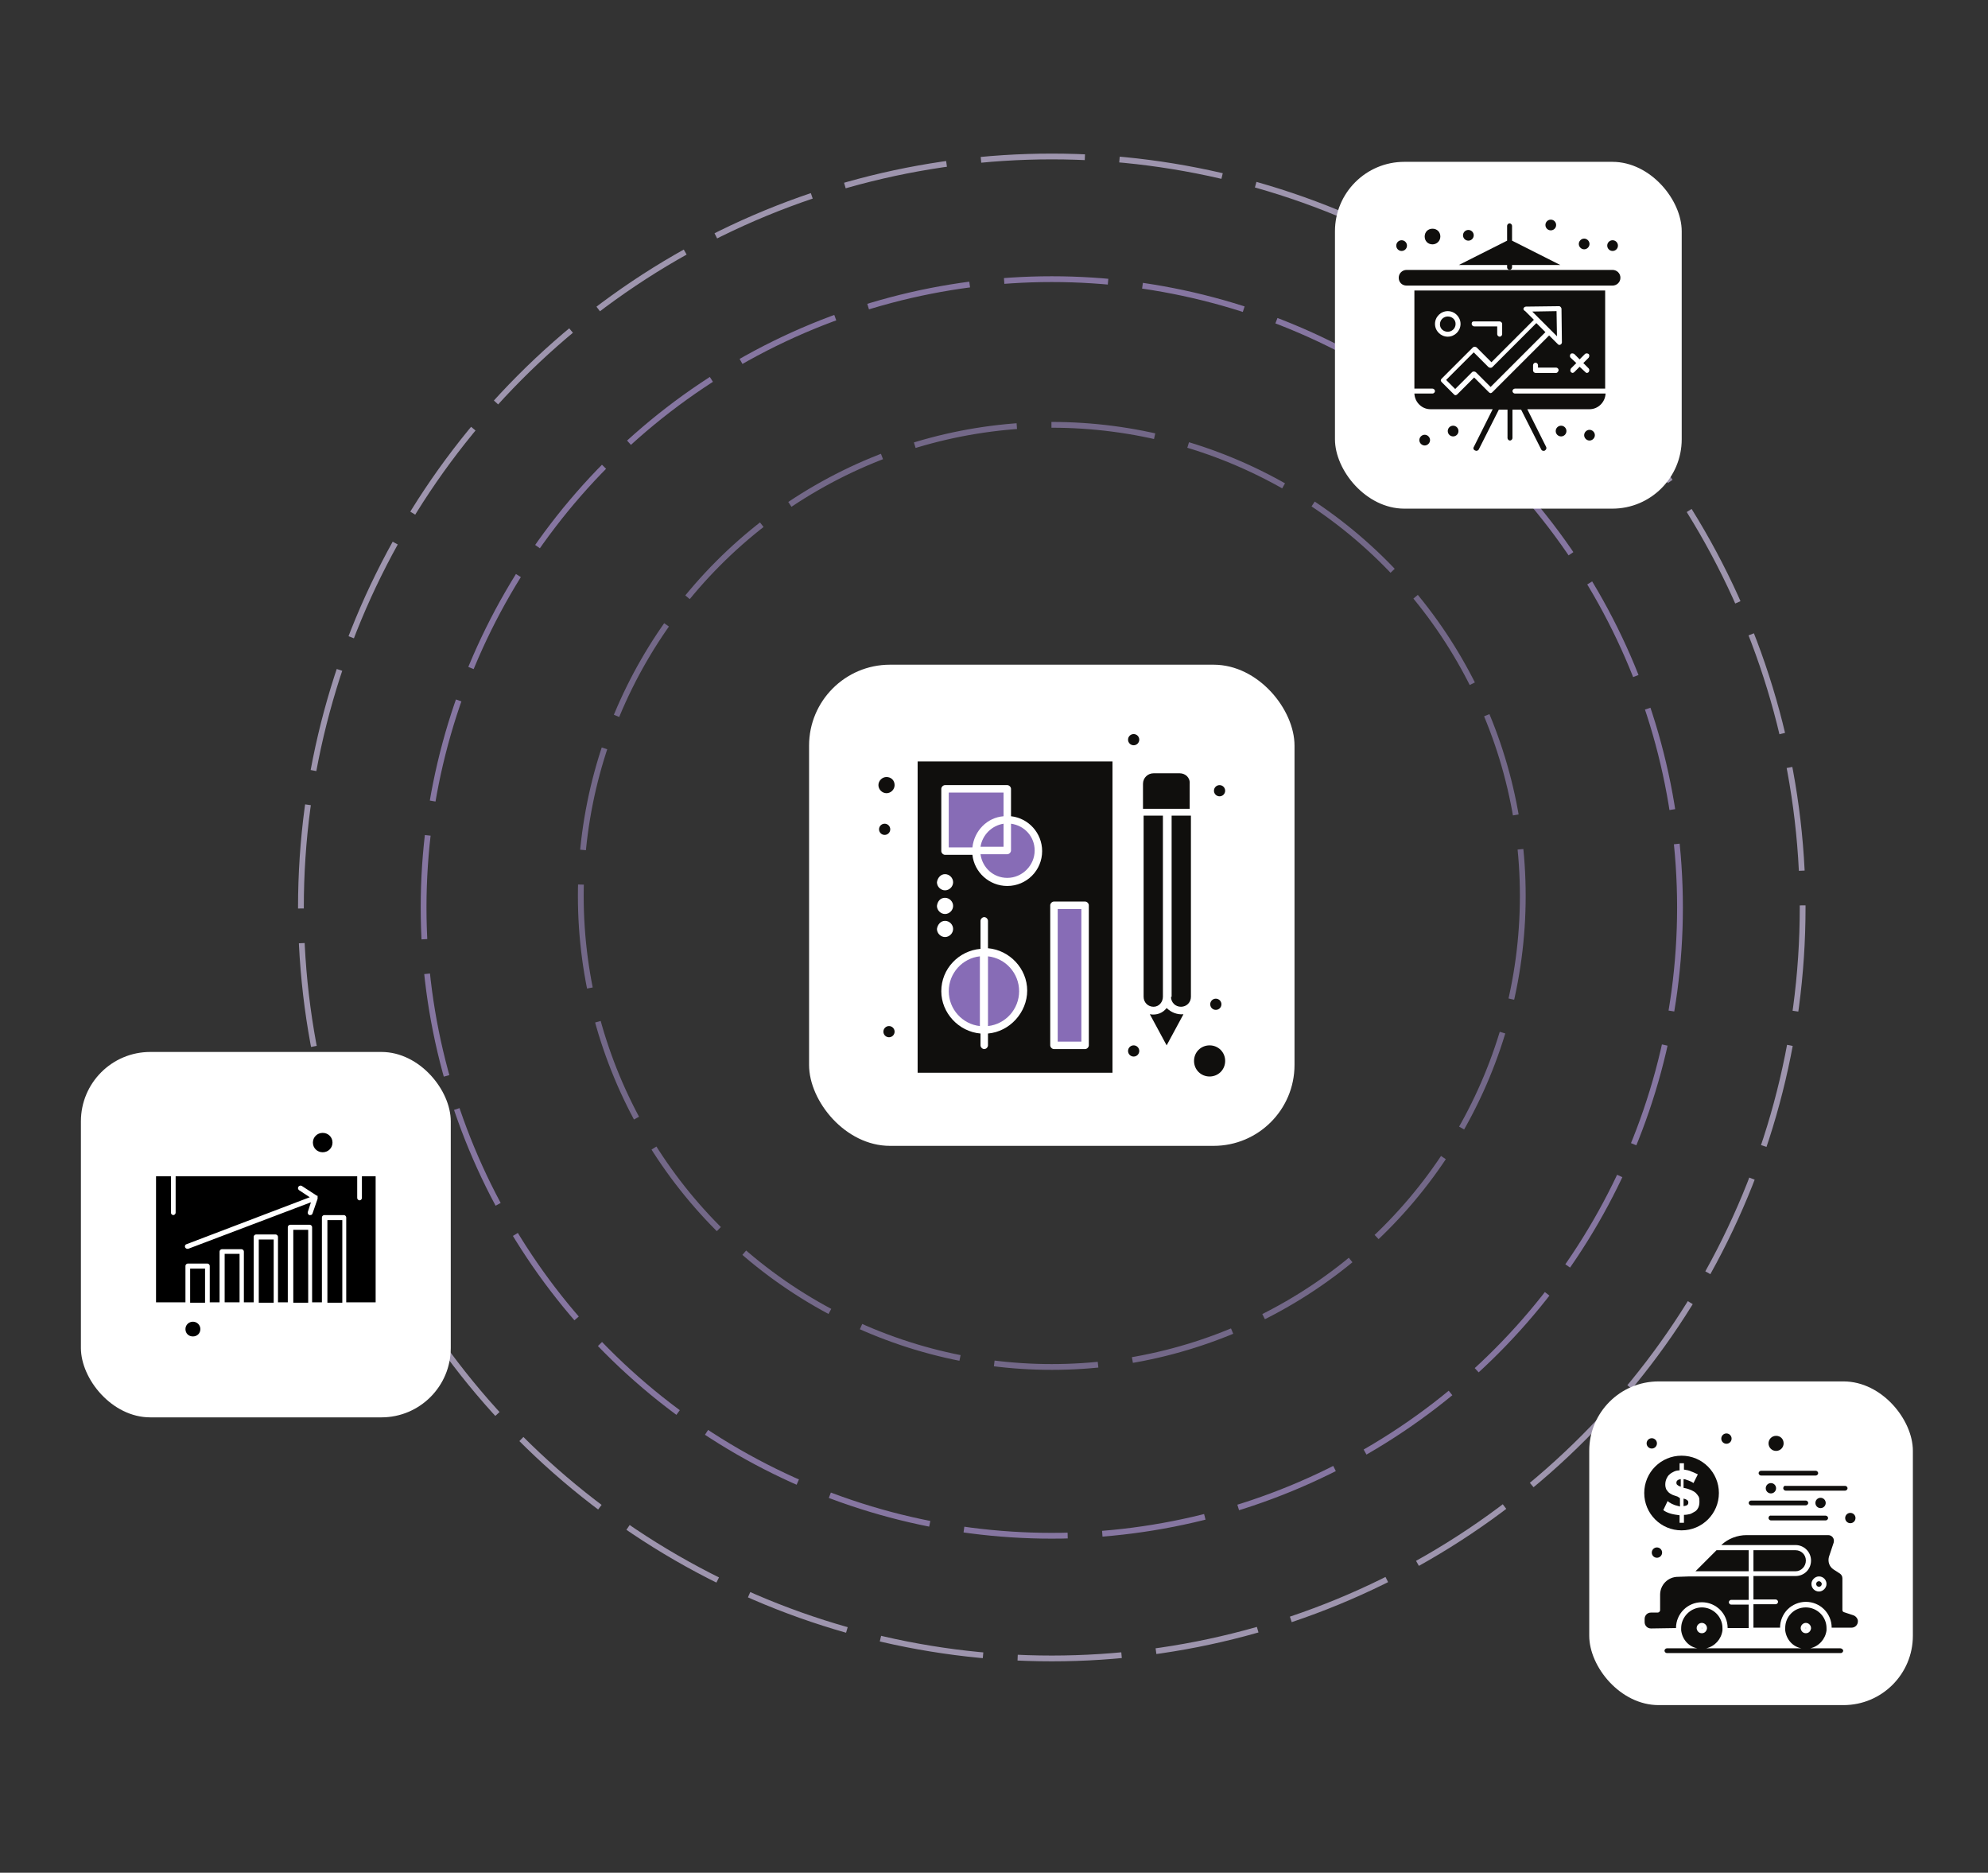 <svg width="344" height="324" viewBox="0 0 344 324" fill="none" xmlns="http://www.w3.org/2000/svg">
<rect x="0" y="0" width="344" height="324" fill="#333333" stroke="none"/>
<mask id="mask0_3251_12662" style="mask-type:alpha" maskUnits="userSpaceOnUse" x="0" y="0" width="344" height="324">
<rect width="344" height="324" fill="#D9D9D9"/>
</mask>
<g mask="url(#mask0_3251_12662)">
<circle opacity="0.68" cx="182" cy="156.999" r="108.703" stroke="#AD96D5" stroke-dasharray="18 6"/>
<circle opacity="0.68" cx="182" cy="155" r="81.5" stroke="#9281B0" stroke-dasharray="18 6"/>
<circle opacity="0.68" cx="130.428" cy="130.428" r="129.928" transform="matrix(1 0 3.46527e-06 1 51.571 26.572)" stroke="#D1C4E8" stroke-dasharray="18 6"/>
<rect x="14" y="182" width="64" height="63.217" rx="12" fill="white"/>
<path d="M38.875 216.929H41.454V225.313H38.875V216.929Z" fill="black"/>
<path d="M44.778 214.448H47.357V225.382H44.778V214.448Z" fill="black"/>
<path d="M50.751 212.771H53.329V225.382H50.751V212.771Z" fill="black"/>
<path d="M55.839 199.354C56.789 199.354 57.535 198.616 57.535 197.677C57.535 196.737 56.789 196 55.839 196C54.889 196 54.143 196.737 54.143 197.677C54.143 198.616 54.889 199.354 55.839 199.354Z" fill="black"/>
<path d="M32.903 219.479H35.482V225.382H32.903V219.479Z" fill="black"/>
<path d="M33.379 228.668C32.701 228.668 32.09 229.204 32.09 229.942C32.09 230.68 32.633 231.217 33.379 231.217C34.126 231.217 34.669 230.68 34.669 229.942C34.669 229.204 34.058 228.668 33.379 228.668Z" fill="black"/>
<path d="M54.957 207.336V207.403L54.075 209.952C54.007 210.153 53.871 210.221 53.668 210.221C53.6 210.221 53.6 210.221 53.532 210.221C53.328 210.153 53.193 209.885 53.26 209.684L53.804 208.007L32.564 216.056C32.496 216.056 32.496 216.056 32.428 216.056C32.225 216.056 32.089 215.922 32.021 215.788C31.954 215.587 32.021 215.319 32.293 215.252L53.6 207.135L51.768 205.927C51.564 205.793 51.496 205.525 51.632 205.324C51.768 205.123 52.039 205.055 52.243 205.19L54.821 206.867C54.821 206.867 54.821 206.867 54.889 206.867C54.889 206.867 54.957 206.867 54.957 206.934C54.957 206.934 54.957 206.934 54.957 207.001V207.068V207.135C54.957 207.269 54.957 207.336 54.957 207.336ZM62.625 203.513V207.269C62.625 207.47 62.422 207.672 62.218 207.672C62.014 207.672 61.81 207.47 61.81 207.269V203.513H30.393V209.818C30.393 210.019 30.189 210.221 29.986 210.221C29.782 210.221 29.578 210.019 29.578 209.818V203.513H27V225.313H32.089V219.008C32.089 218.807 32.293 218.606 32.496 218.606H35.889C36.093 218.606 36.297 218.807 36.297 219.008V225.313H37.993V216.526C37.993 216.325 38.197 216.124 38.4 216.124H41.793C41.996 216.124 42.2 216.325 42.2 216.526V225.313H43.896V213.977C43.896 213.776 44.1 213.575 44.303 213.575H47.696C47.9 213.575 48.103 213.776 48.103 213.977V225.313H49.8V212.3C49.8 212.099 50.004 211.898 50.207 211.898H53.6C53.803 211.898 54.007 212.099 54.007 212.3V225.313H55.703V210.623C55.703 210.422 55.907 210.221 56.111 210.221H59.504C59.707 210.221 59.911 210.422 59.911 210.623V225.313H65V203.513H62.625Z" fill="black"/>
<path d="M56.653 211.094H59.232V225.382H56.653V211.094Z" fill="black"/>
<rect x="231" y="28" width="60" height="60" rx="12" fill="white"/>
<path d="M258.219 63.526C258.076 63.668 257.791 63.668 257.577 63.526L255.011 60.959L250.233 65.736L251.802 67.305L254.725 64.381C254.868 64.239 255.153 64.239 255.367 64.381L257.934 66.948L267.417 57.465L265.848 55.897L258.219 63.526Z" fill="#100F0D"/>
<path d="M274.119 43.134C274.618 43.134 275.046 42.706 275.046 42.207C275.046 41.708 274.618 41.28 274.119 41.28C273.62 41.28 273.192 41.708 273.192 42.207C273.192 42.706 273.62 43.134 274.119 43.134Z" fill="#100F0D"/>
<path d="M247.88 42.278C248.593 42.278 249.235 41.708 249.235 40.924C249.235 40.139 248.664 39.569 247.88 39.569C247.096 39.569 246.525 40.139 246.525 40.924C246.525 41.708 247.096 42.278 247.88 42.278Z" fill="#100F0D"/>
<path d="M246.527 75.218C246.027 75.218 245.6 75.646 245.6 76.145C245.6 76.644 246.027 77.072 246.527 77.072C247.026 77.072 247.453 76.644 247.453 76.145C247.453 75.646 247.026 75.218 246.527 75.218Z" fill="#100F0D"/>
<path d="M275.046 74.363C274.547 74.363 274.119 74.791 274.119 75.29C274.119 75.789 274.547 76.217 275.046 76.217C275.545 76.217 275.973 75.789 275.973 75.29C275.973 74.791 275.545 74.363 275.046 74.363Z" fill="#100F0D"/>
<path d="M268.344 57.109L269.414 58.179L269.342 53.829L265.136 53.901L266.205 54.97L268.344 57.109Z" fill="#100F0D"/>
<path d="M279.039 46.699H271.909H243.389C242.676 46.699 242.034 47.269 242.034 48.053C242.034 48.838 242.605 49.408 243.389 49.408H244.316H278.184H279.039C279.752 49.408 280.394 48.838 280.394 48.053C280.394 47.269 279.752 46.699 279.039 46.699Z" fill="#100F0D"/>
<path d="M250.519 57.395C251.232 57.395 251.873 56.824 251.873 56.04C251.873 55.255 251.232 54.756 250.519 54.756C249.806 54.756 249.164 55.327 249.164 56.111C249.164 56.895 249.806 57.395 250.519 57.395Z" fill="#100F0D"/>
<path d="M250.519 53.829C251.731 53.829 252.729 54.827 252.729 56.039C252.729 57.252 251.731 58.25 250.519 58.25C249.306 58.25 248.308 57.252 248.308 56.039C248.308 54.827 249.306 53.829 250.519 53.829ZM255.01 55.612H259.502C259.716 55.612 259.93 55.825 259.93 56.039V57.822C259.93 58.036 259.716 58.25 259.502 58.25C259.288 58.25 259.075 58.036 259.075 57.822V56.467H255.082C254.868 56.467 254.654 56.253 254.654 56.039C254.654 55.825 254.725 55.612 255.01 55.612ZM263.638 53.33C263.709 53.187 263.852 53.045 264.066 53.045L269.77 52.974C269.912 52.974 269.984 53.045 270.055 53.116C270.126 53.187 270.197 53.33 270.197 53.401L270.269 59.177C270.269 59.177 270.269 59.177 270.269 59.248C270.269 59.462 270.055 59.676 269.841 59.676C269.698 59.676 269.627 59.604 269.556 59.533L268.058 58.036L258.219 67.875C258.148 67.947 258.005 68.018 257.934 68.018C257.862 68.018 257.72 67.947 257.649 67.875L255.082 65.308L252.158 68.232C252.087 68.303 251.945 68.374 251.873 68.374C251.731 68.374 251.659 68.303 251.588 68.232L249.449 66.093C249.378 66.022 249.306 65.879 249.306 65.808C249.306 65.736 249.378 65.594 249.449 65.522L254.868 60.103C255.01 59.961 255.296 59.961 255.51 60.103L258.076 62.67L265.42 55.326L263.923 53.829C263.638 53.687 263.567 53.473 263.638 53.33ZM271.766 61.886C271.624 61.743 271.624 61.458 271.766 61.244C271.909 61.102 272.194 61.102 272.408 61.244L273.335 62.171L274.262 61.244C274.404 61.102 274.689 61.102 274.903 61.244C275.046 61.387 275.046 61.672 274.903 61.886L273.976 62.813L274.903 63.74C275.046 63.883 275.046 64.168 274.903 64.382C274.832 64.453 274.689 64.524 274.618 64.524C274.476 64.524 274.404 64.453 274.333 64.382L273.335 63.455L272.408 64.382C272.337 64.453 272.194 64.524 272.123 64.524C272.051 64.524 271.909 64.453 271.837 64.382C271.695 64.239 271.695 63.954 271.837 63.74L272.764 62.813L271.766 61.886ZM269.271 64.524H265.706C265.492 64.524 265.278 64.31 265.278 64.096V63.169C265.278 62.956 265.492 62.742 265.706 62.742C265.919 62.742 266.133 62.956 266.133 63.169V63.597H269.271C269.484 63.597 269.698 63.811 269.698 64.025C269.698 64.239 269.484 64.524 269.271 64.524ZM244.743 67.234H247.88C248.094 67.234 248.308 67.448 248.308 67.661C248.308 67.875 248.094 68.089 247.88 68.089H244.743C244.814 69.587 246.027 70.799 247.524 70.799H258.29L255.01 77.358C254.868 77.572 255.01 77.857 255.224 77.929C255.296 77.929 255.367 78 255.438 78C255.581 78 255.795 77.929 255.866 77.786L259.36 70.87H260.857V75.79C260.857 76.004 261.071 76.218 261.285 76.218C261.499 76.218 261.713 76.004 261.713 75.79V70.87H263.21L266.704 77.786C266.775 77.929 266.918 78 267.132 78C267.203 78 267.274 78 267.345 77.929C267.559 77.786 267.631 77.572 267.559 77.358L264.28 70.799H275.046C276.543 70.799 277.755 69.587 277.827 68.089H262.141C261.927 68.089 261.713 67.875 261.713 67.661C261.713 67.448 261.927 67.234 262.141 67.234H277.755V50.264H244.743V67.234Z" fill="#100F0D"/>
<path d="M270.126 73.65C270.638 73.65 271.053 74.065 271.053 74.577C271.053 75.089 270.638 75.504 270.126 75.504C269.614 75.504 269.199 75.089 269.199 74.577C269.199 74.065 269.614 73.65 270.126 73.65Z" fill="#100F0D"/>
<path d="M251.445 73.65C251.957 73.65 252.372 74.065 252.372 74.577C252.372 75.089 251.957 75.504 251.445 75.504C250.934 75.504 250.519 75.089 250.519 74.577C250.519 74.065 250.934 73.65 251.445 73.65Z" fill="#100F0D"/>
<path d="M268.344 38C268.856 38 269.271 38.415 269.271 38.927C269.271 39.438 268.856 39.853 268.344 39.853C267.832 39.853 267.417 39.438 267.417 38.927C267.417 38.415 267.832 38 268.344 38Z" fill="#100F0D"/>
<path d="M254.084 39.783C254.596 39.783 255.011 40.198 255.011 40.71C255.011 41.222 254.596 41.637 254.084 41.637C253.572 41.637 253.157 41.222 253.157 40.71C253.157 40.198 253.572 39.783 254.084 39.783Z" fill="#100F0D"/>
<path d="M242.533 41.565C243.045 41.565 243.46 41.98 243.46 42.492C243.46 43.004 243.045 43.419 242.533 43.419C242.021 43.419 241.606 43.004 241.606 42.492C241.606 41.98 242.021 41.565 242.533 41.565Z" fill="#100F0D"/>
<path d="M279.039 41.565C279.551 41.565 279.966 41.98 279.966 42.492C279.966 43.004 279.551 43.419 279.039 43.419C278.527 43.419 278.112 43.004 278.112 42.492C278.112 41.98 278.527 41.565 279.039 41.565Z" fill="#100F0D"/>
<path d="M260.787 46.271C260.787 46.485 261 46.699 261.214 46.699C261.428 46.699 261.642 46.485 261.642 46.271V45.844H269.984L261.642 41.637V39.07C261.642 38.856 261.428 38.642 261.214 38.642C261 38.642 260.787 38.856 260.787 39.07V41.637L252.444 45.844H260.787V46.271Z" fill="#100F0D"/>
<rect x="275" y="239" width="56" height="56" rx="12" fill="white"/>
<path d="M312.483 281.739C312.551 281.671 312.483 281.602 312.483 281.602C312.483 281.602 312.414 281.671 312.483 281.739Z" fill="#100F0D"/>
<path d="M290.837 255.902C290.356 255.971 290.081 256.177 290.081 256.521C290.081 256.727 290.15 256.864 290.287 256.933C290.425 257.071 290.631 257.139 290.837 257.208V255.902Z" fill="#100F0D"/>
<path d="M294.48 281.739C294.548 281.739 294.548 281.671 294.48 281.739C294.548 281.671 294.48 281.602 294.48 281.602C294.48 281.602 294.411 281.671 294.48 281.739Z" fill="#100F0D"/>
<path d="M293.38 271.845H302.588V268.203H297.022L293.38 271.845Z" fill="#100F0D"/>
<path d="M290.013 281.671C290.013 279.197 292.005 277.204 294.479 277.204C296.953 277.204 298.946 279.197 298.946 281.671H302.588V277.616H299.564C299.358 277.616 299.152 277.41 299.152 277.204C299.152 276.998 299.358 276.792 299.564 276.792H302.588V272.737H292.349L290.356 272.806C288.638 272.806 287.264 274.18 287.264 275.898V278.578C287.264 278.784 287.058 278.991 286.852 278.991H285.683C285.065 278.991 284.584 279.472 284.584 280.09V280.64C284.584 281.258 285.065 281.739 285.683 281.739L290.013 281.671Z" fill="#100F0D"/>
<path d="M314.751 275.348C313.995 275.348 313.445 274.73 313.445 274.043C313.445 273.356 314.064 272.737 314.751 272.737C315.507 272.737 316.056 273.356 316.056 274.043C316.056 274.73 315.438 275.348 314.751 275.348ZM320.729 279.471L319.08 278.922C318.874 278.853 318.805 278.715 318.805 278.509V273.081C318.805 272.737 318.668 272.462 318.393 272.256L317.225 271.5C316.537 271.019 316.263 270.195 316.469 269.37L317.293 266.896C317.362 266.621 317.362 266.278 317.156 266.003C316.95 265.728 316.675 265.591 316.331 265.591H302.245C300.595 265.591 299.015 266.209 297.847 267.309H310.697C312.14 267.309 313.377 268.477 313.377 269.989C313.377 271.5 312.208 272.668 310.697 272.668H303.413V276.723H307.261C307.467 276.723 307.673 276.929 307.673 277.135C307.673 277.341 307.467 277.547 307.261 277.547H303.413V281.602H308.017C308.017 280.433 308.498 279.265 309.322 278.441C310.147 277.616 311.315 277.135 312.483 277.135C314.957 277.135 316.95 279.128 316.95 281.602H320.386C321.004 281.602 321.485 281.121 321.485 280.502V280.433C321.485 280.09 321.141 279.609 320.729 279.471Z" fill="#100F0D"/>
<path d="M312.484 269.989C312.484 268.959 311.659 268.203 310.697 268.203H303.413V271.845H310.697C311.659 271.845 312.484 271.02 312.484 269.989Z" fill="#100F0D"/>
<path d="M290.288 258.926C289.944 258.788 289.601 258.72 289.326 258.582C289.051 258.445 288.845 258.307 288.707 258.17C288.57 258.032 288.432 257.826 288.295 257.62C288.226 257.414 288.158 257.139 288.158 256.864C288.158 256.452 288.226 256.177 288.364 255.834C288.501 255.559 288.639 255.284 288.913 255.078C289.12 254.871 289.394 254.734 289.669 254.597C289.944 254.459 290.288 254.39 290.631 254.39V253.154H291.387V254.253C291.868 254.322 292.281 254.39 292.693 254.597C293.105 254.734 293.449 254.94 293.792 255.078L293.036 256.589C293.036 256.589 292.968 256.521 292.83 256.452C292.693 256.383 292.624 256.315 292.418 256.246C292.281 256.177 292.074 256.108 291.868 256.04C291.731 255.971 291.525 255.902 291.319 255.902V257.414L291.662 257.483C292.006 257.551 292.349 257.689 292.693 257.826C292.968 257.964 293.243 258.101 293.449 258.307C293.655 258.513 293.792 258.72 293.93 258.926C294.067 259.201 294.067 259.475 294.067 259.819C294.067 260.231 293.998 260.575 293.861 260.85C293.724 261.125 293.517 261.4 293.243 261.537C292.968 261.674 292.693 261.881 292.418 261.949C292.074 262.018 291.8 262.087 291.387 262.087V263.461H290.631V262.155C290.15 262.087 289.601 262.018 289.12 261.881C288.639 261.743 288.158 261.537 287.814 261.262L288.57 259.682C288.57 259.75 288.707 259.75 288.776 259.888C288.913 259.956 289.051 260.025 289.257 260.163C289.463 260.231 289.669 260.369 289.944 260.437C290.219 260.506 290.425 260.575 290.7 260.644V259.201L290.288 258.926ZM290.975 264.767C294.548 264.767 297.434 261.881 297.434 258.307C297.434 254.734 294.548 251.848 290.975 251.848C287.402 251.848 284.516 254.734 284.516 258.307C284.516 261.881 287.402 264.767 290.975 264.767Z" fill="#100F0D"/>
<path d="M292.143 259.957C292.143 259.751 292.074 259.613 291.937 259.544C291.799 259.407 291.593 259.338 291.318 259.27V260.575C291.868 260.506 292.143 260.369 292.143 259.957Z" fill="#100F0D"/>
<path d="M307.329 251.023C308.016 251.023 308.635 250.474 308.635 249.718C308.635 248.962 308.085 248.412 307.329 248.412C306.573 248.412 306.023 249.031 306.023 249.718C306.023 250.405 306.573 251.023 307.329 251.023Z" fill="#100F0D"/>
<path d="M314.751 273.562C314.476 273.562 314.27 273.769 314.27 274.043C314.27 274.318 314.476 274.524 314.751 274.524C315.025 274.524 315.232 274.318 315.232 274.043C315.232 273.769 314.957 273.562 314.751 273.562Z" fill="#100F0D"/>
<path d="M304.718 255.283H314.201C314.407 255.283 314.613 255.077 314.613 254.871C314.613 254.665 314.407 254.459 314.201 254.459H304.718C304.512 254.459 304.306 254.665 304.306 254.871C304.306 255.077 304.512 255.283 304.718 255.283Z" fill="#100F0D"/>
<path d="M308.566 257.482C308.566 257.688 308.773 257.895 308.979 257.895H319.286C319.492 257.895 319.698 257.688 319.698 257.482C319.698 257.276 319.492 257.07 319.286 257.07H308.979C308.773 257.001 308.566 257.207 308.566 257.482Z" fill="#100F0D"/>
<path d="M303 260.438H312.483C312.689 260.438 312.895 260.231 312.895 260.025C312.895 259.819 312.689 259.613 312.483 259.613H303C302.794 259.613 302.588 259.819 302.588 260.025C302.588 260.231 302.794 260.438 303 260.438Z" fill="#100F0D"/>
<path d="M306.023 262.637C306.023 262.843 306.23 263.049 306.436 263.049H315.919C316.125 263.049 316.331 262.843 316.331 262.637C316.331 262.43 316.125 262.224 315.919 262.224H306.436C306.23 262.156 306.023 262.362 306.023 262.637Z" fill="#100F0D"/>
<path d="M306.436 256.589C306.93 256.589 307.33 256.99 307.33 257.483C307.33 257.976 306.93 258.376 306.436 258.376C305.943 258.376 305.543 257.976 305.543 257.483C305.543 256.99 305.943 256.589 306.436 256.589Z" fill="#100F0D"/>
<path d="M286.715 267.721C287.208 267.721 287.608 268.121 287.608 268.615C287.608 269.108 287.208 269.508 286.715 269.508C286.221 269.508 285.821 269.108 285.821 268.615C285.821 268.121 286.221 267.721 286.715 267.721Z" fill="#100F0D"/>
<path d="M320.179 261.743C320.673 261.743 321.073 262.143 321.073 262.636C321.073 263.129 320.673 263.529 320.179 263.529C319.686 263.529 319.286 263.129 319.286 262.636C319.286 262.143 319.686 261.743 320.179 261.743Z" fill="#100F0D"/>
<path d="M315.026 259.132C315.52 259.132 315.919 259.532 315.919 260.026C315.919 260.519 315.52 260.919 315.026 260.919C314.533 260.919 314.133 260.519 314.133 260.026C314.133 259.532 314.533 259.132 315.026 259.132Z" fill="#100F0D"/>
<path d="M298.74 248C299.233 248 299.633 248.401 299.633 248.894C299.633 249.387 299.233 249.787 298.74 249.787C298.247 249.787 297.847 249.387 297.847 248.894C297.847 248.401 298.247 248 298.74 248Z" fill="#100F0D"/>
<path d="M285.821 248.825C286.314 248.825 286.714 249.225 286.714 249.718C286.714 250.211 286.314 250.611 285.821 250.611C285.328 250.611 284.928 250.211 284.928 249.718C284.928 249.225 285.328 248.825 285.821 248.825Z" fill="#100F0D"/>
<path d="M293.587 281.671C293.587 281.19 293.999 280.778 294.48 280.778C294.961 280.778 295.373 281.19 295.373 281.671C295.373 281.74 295.373 281.74 295.373 281.74C295.304 282.221 294.961 282.564 294.48 282.564C293.999 282.564 293.655 282.221 293.587 281.74C293.587 281.74 293.587 281.74 293.587 281.671ZM311.59 281.671C311.59 281.19 312.002 280.778 312.483 280.778C312.964 280.778 313.377 281.19 313.377 281.671V281.74C313.308 282.221 312.964 282.564 312.483 282.564C312.002 282.564 311.659 282.221 311.59 281.74V281.671ZM318.462 285.175H313.239C314.751 284.832 315.851 283.595 316.057 282.083C316.057 281.946 316.057 281.808 316.057 281.671C316.057 279.678 314.408 278.098 312.483 278.098C311.521 278.098 310.628 278.441 309.941 279.128C309.254 279.816 308.91 280.709 308.91 281.671C308.91 281.808 308.91 281.946 308.91 282.083C309.116 283.664 310.216 284.901 311.728 285.175H295.236C296.747 284.832 297.847 283.595 298.053 282.083C298.053 281.946 298.053 281.808 298.053 281.671C298.053 279.678 296.404 278.098 294.48 278.098C292.556 278.098 290.907 279.747 290.907 281.671C290.907 281.808 290.907 281.946 290.907 282.083C291.113 283.664 292.212 284.901 293.724 285.175H288.433C288.227 285.175 288.021 285.382 288.021 285.588C288.021 285.794 288.227 286 288.433 286H318.53C318.737 286 318.943 285.794 318.943 285.588C318.943 285.382 318.668 285.175 318.462 285.175Z" fill="#100F0D"/>
<rect x="140" y="115" width="84" height="83.245" rx="14" fill="white"/>
<path d="M163.526 159.315C164.28 159.315 164.926 159.961 164.926 160.715C164.926 161.469 164.28 162.115 163.526 162.115C162.772 162.115 162.125 161.469 162.125 160.715C162.233 159.961 162.772 159.315 163.526 159.315ZM163.526 155.329C164.28 155.329 164.926 155.975 164.926 156.729C164.926 157.483 164.28 158.13 163.526 158.13C162.772 158.13 162.125 157.483 162.125 156.729C162.233 155.868 162.772 155.329 163.526 155.329ZM163.526 151.236C164.28 151.236 164.926 151.882 164.926 152.636C164.926 153.39 164.28 154.036 163.526 154.036C162.772 154.036 162.125 153.39 162.125 152.636C162.233 151.882 162.772 151.236 163.526 151.236ZM162.879 136.478C162.879 136.155 163.203 135.832 163.526 135.832H174.297C174.621 135.832 174.944 136.155 174.944 136.478V141.218C177.96 141.541 180.33 144.126 180.33 147.25C180.33 150.589 177.637 153.282 174.297 153.282C171.174 153.282 168.588 150.913 168.265 147.896H163.526C163.203 147.896 162.879 147.573 162.879 147.25V136.478ZM181.73 156.622C181.73 156.298 182.053 155.975 182.376 155.975H187.762C188.085 155.975 188.408 156.298 188.408 156.622V180.858C188.408 181.181 188.085 181.504 187.762 181.504H182.376C182.053 181.504 181.73 181.181 181.73 180.858V156.622ZM170.958 178.811V180.858C170.958 181.181 170.635 181.504 170.312 181.504C169.989 181.504 169.666 181.181 169.666 180.858V178.811C165.895 178.488 162.879 175.257 162.879 171.487C162.879 167.609 165.895 164.485 169.666 164.162V159.315C169.666 158.991 169.989 158.668 170.312 158.668C170.635 158.668 170.958 158.991 170.958 159.315V164.054C174.728 164.377 177.744 167.609 177.744 171.379C177.744 175.149 174.728 178.488 170.958 178.811ZM158.786 185.598H192.502V131.739H158.786V185.598Z" fill="#100F0D"/>
<path d="M174.298 151.882C176.883 151.882 179.037 149.727 179.037 147.142C179.037 144.772 177.314 142.834 174.944 142.51V147.142C174.944 147.465 174.621 147.789 174.298 147.789H169.666C169.989 150.158 171.928 151.882 174.298 151.882Z" fill="#876CB6"/>
<path d="M173.651 141.22V137.126H164.172V146.605H168.265C168.588 143.697 170.85 141.435 173.651 141.22Z" fill="#876CB6"/>
<path d="M169.666 146.496H173.652V142.511C171.605 142.834 169.989 144.449 169.666 146.496Z" fill="#876CB6"/>
<path d="M153.4 134.432C152.646 134.432 152 135.078 152 135.832C152 136.586 152.646 137.232 153.4 137.232C154.154 137.232 154.801 136.586 154.801 135.832C154.801 134.97 154.154 134.432 153.4 134.432Z" fill="#100F0D"/>
<path d="M183.023 157.267H187.117V180.211H183.023V157.267Z" fill="#876CB6"/>
<path d="M170.96 165.455V177.52C173.976 177.196 176.346 174.611 176.346 171.487C176.346 168.364 173.976 165.778 170.96 165.455Z" fill="#876CB6"/>
<path d="M164.172 171.487C164.172 174.611 166.542 177.196 169.558 177.52V165.455C166.542 165.778 164.172 168.364 164.172 171.487Z" fill="#876CB6"/>
<path d="M209.307 180.859C207.799 180.859 206.614 182.044 206.614 183.552C206.614 185.06 207.799 186.245 209.307 186.245C210.815 186.245 212 185.06 212 183.552C212 182.044 210.815 180.859 209.307 180.859Z" fill="#100F0D"/>
<path d="M204.137 133.786H199.612C198.643 133.786 197.781 134.54 197.781 135.617V139.926H205.86V135.617C205.968 134.54 205.106 133.786 204.137 133.786Z" fill="#100F0D"/>
<path d="M202.628 172.457C202.628 173.427 203.382 174.181 204.351 174.181C205.321 174.181 206.075 173.427 206.075 172.457V141.111H202.736V172.457H202.628Z" fill="#100F0D"/>
<path d="M201.874 174.395C201.228 175.257 200.151 175.688 198.966 175.473L201.874 180.858L204.783 175.473C203.705 175.58 202.628 175.149 201.874 174.395Z" fill="#100F0D"/>
<path d="M201.228 172.457V141.111H197.889V172.457C197.889 173.427 198.643 174.181 199.612 174.181C200.582 174.181 201.228 173.319 201.228 172.457Z" fill="#100F0D"/>
<path d="M211.03 135.834C211.565 135.834 211.999 136.268 211.999 136.803C211.999 137.338 211.565 137.772 211.03 137.772C210.495 137.772 210.061 137.338 210.061 136.803C210.061 136.268 210.495 135.834 211.03 135.834Z" fill="#100F0D"/>
<path d="M210.384 172.78C210.92 172.78 211.354 173.214 211.354 173.749C211.354 174.285 210.92 174.719 210.384 174.719C209.849 174.719 209.415 174.285 209.415 173.749C209.415 173.214 209.849 172.78 210.384 172.78Z" fill="#100F0D"/>
<path d="M196.166 127C196.701 127 197.135 127.434 197.135 127.969C197.135 128.504 196.701 128.938 196.166 128.938C195.63 128.938 195.196 128.504 195.196 127.969C195.196 127.434 195.63 127 196.166 127Z" fill="#100F0D"/>
<path d="M153.078 142.51C153.613 142.51 154.047 142.944 154.047 143.48C154.047 144.015 153.613 144.449 153.078 144.449C152.543 144.449 152.108 144.015 152.108 143.48C152.108 142.944 152.543 142.51 153.078 142.51Z" fill="#100F0D"/>
<path d="M153.831 177.519C154.366 177.519 154.8 177.953 154.8 178.489C154.8 179.024 154.366 179.458 153.831 179.458C153.295 179.458 152.861 179.024 152.861 178.489C152.861 177.953 153.295 177.519 153.831 177.519Z" fill="#100F0D"/>
<path d="M196.166 180.858C196.701 180.858 197.135 181.292 197.135 181.827C197.135 182.363 196.701 182.797 196.166 182.797C195.63 182.797 195.196 182.363 195.196 181.827C195.196 181.292 195.63 180.858 196.166 180.858Z" fill="#100F0D"/>
</g>
</svg>
